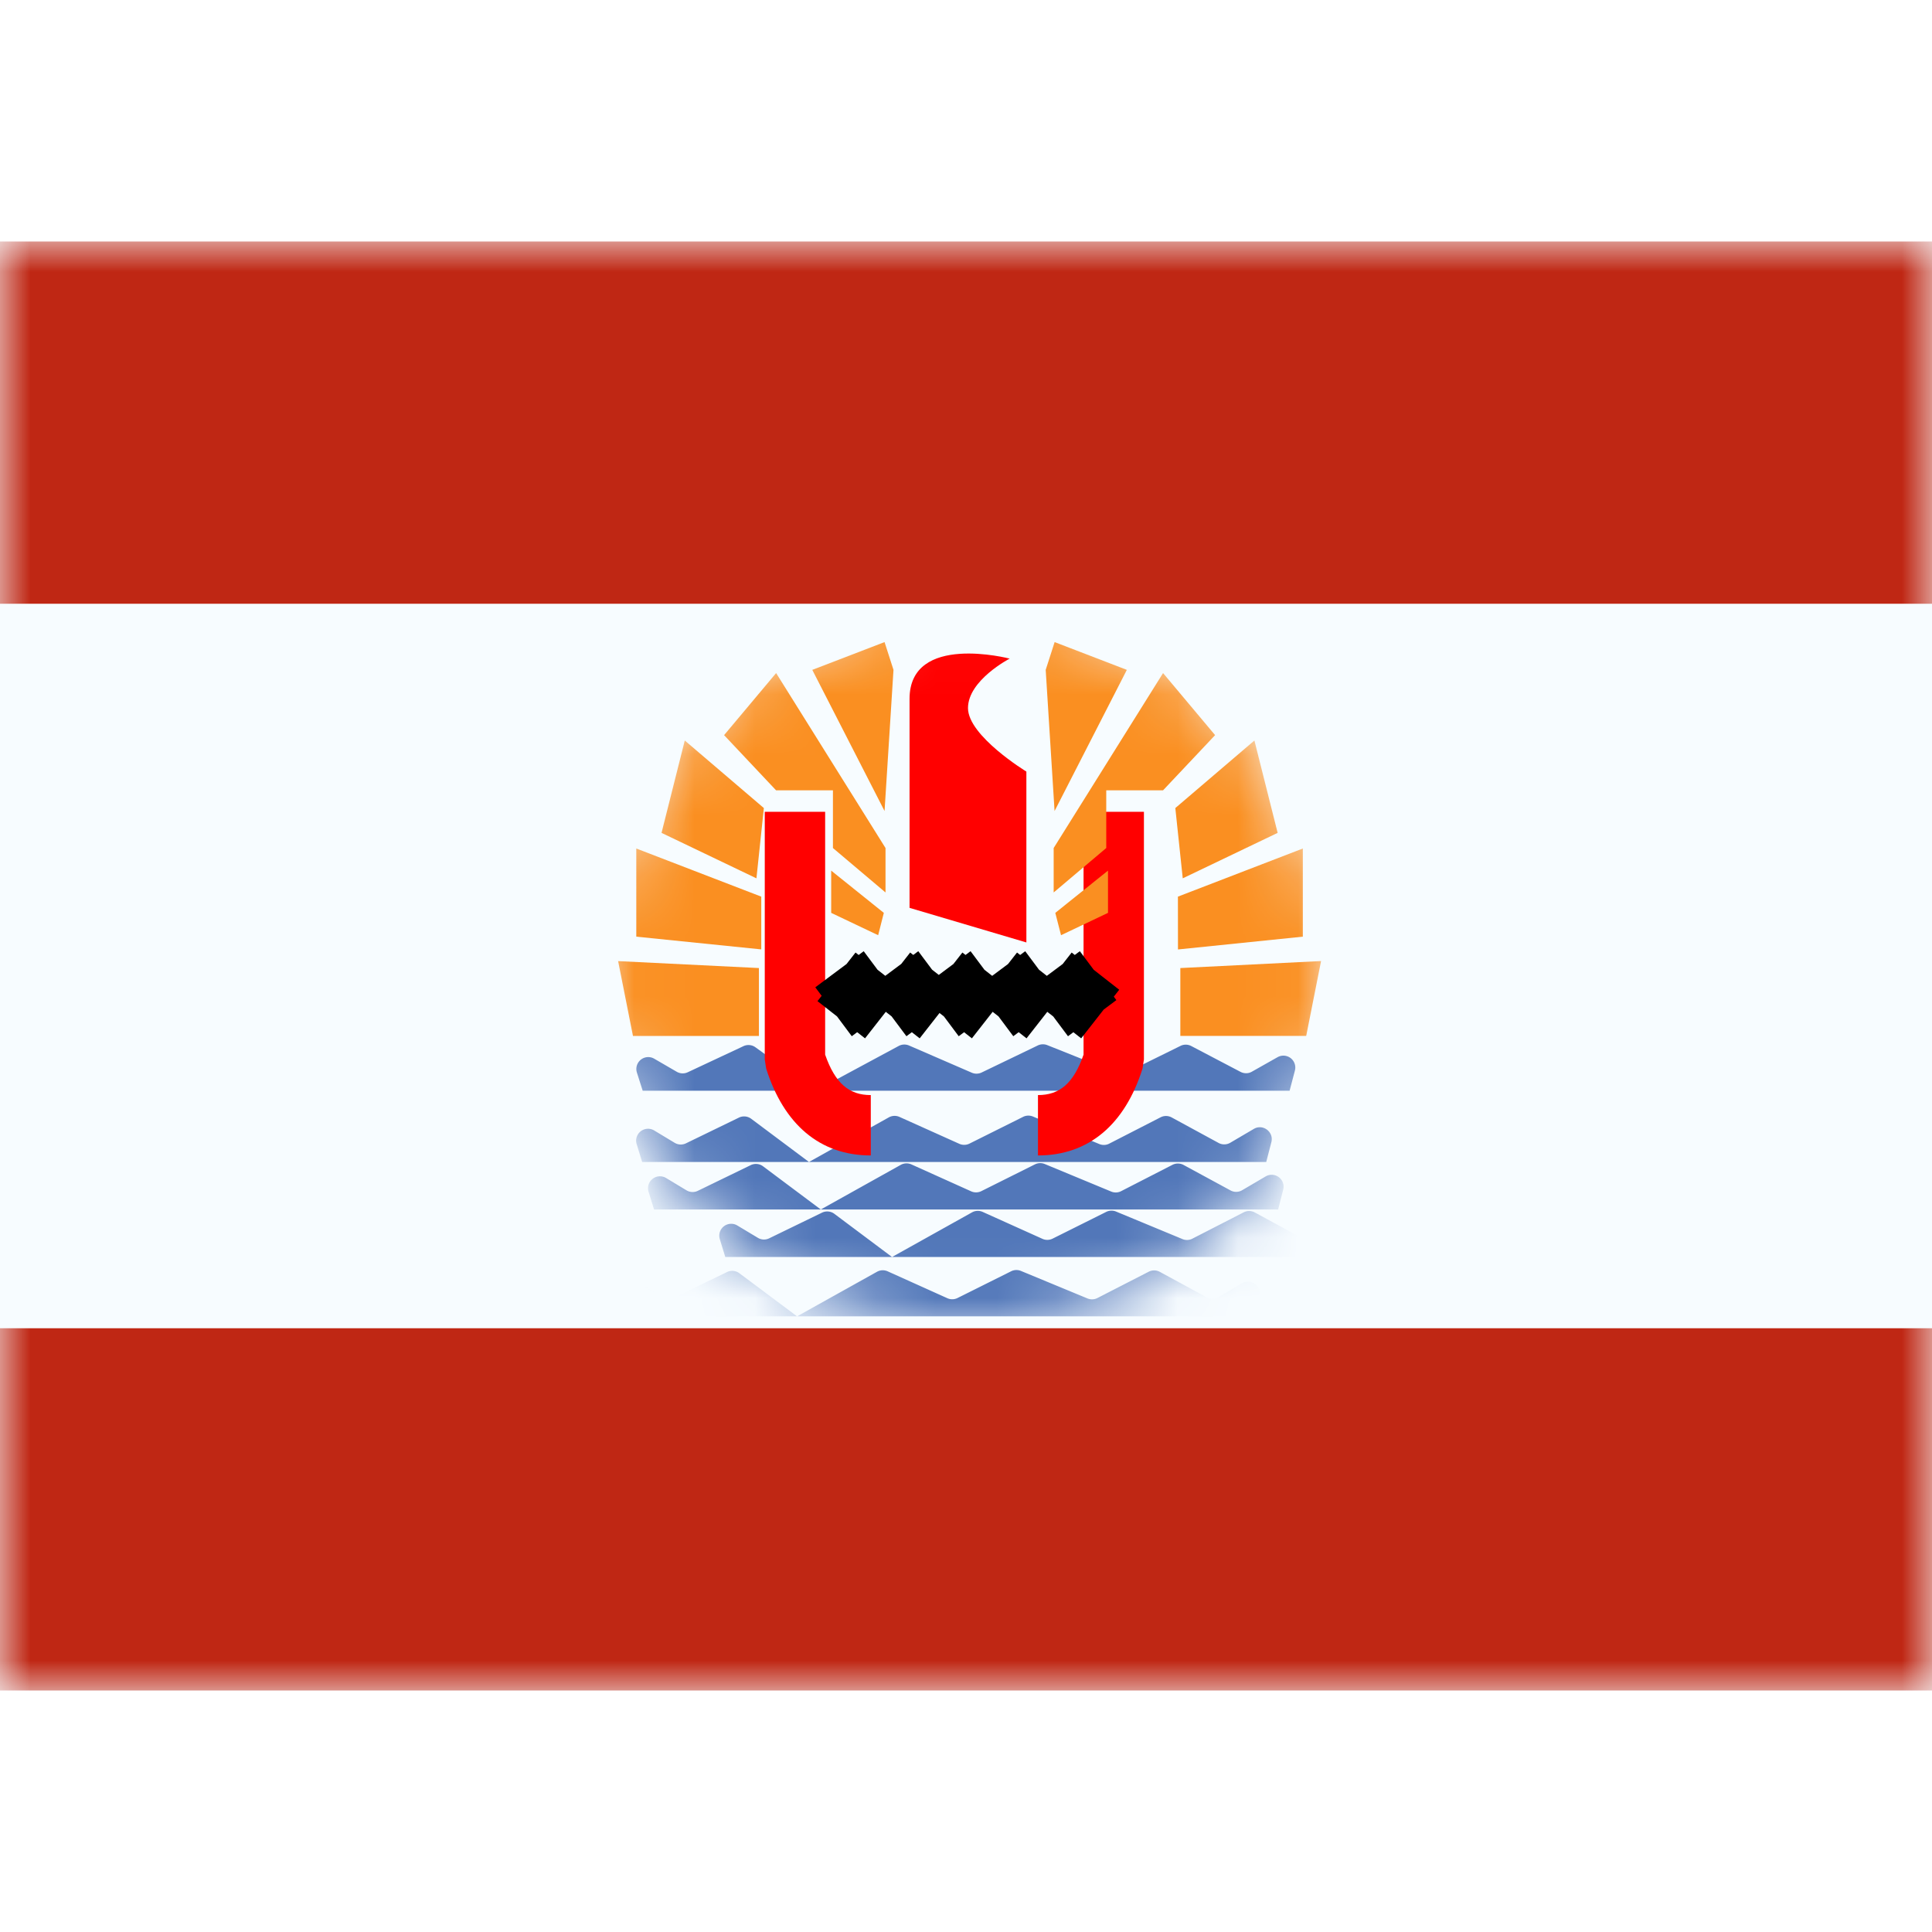<?xml version="1.0" encoding="iso-8859-1"?>
<!-- Generator: www.svgicons.com -->
<svg xmlns="http://www.w3.org/2000/svg" width="800" height="800" viewBox="0 0 32 24">
<g fill="none"><path fill="#F7FCFF" fill-rule="evenodd" d="M0 0v24h32V0z" clip-rule="evenodd"/><mask id="flagpackPf0" width="32" height="24" x="0" y="0" maskUnits="userSpaceOnUse" style="mask-type:luminance"><path fill="#fff" fill-rule="evenodd" d="M0 0v24h32V0z" clip-rule="evenodd"/></mask><g mask="url(#flagpackPf0)"><path fill="#BF2714" fill-rule="evenodd" d="M0 0v6h32V0zm0 18v6h32v-6z" clip-rule="evenodd"/><mask id="flagpackPf1" width="12" height="12" x="10" y="6" maskUnits="userSpaceOnUse" style="mask-type:luminance"><path fill="#fff" fill-rule="evenodd" d="M16 18a6 6 0 1 0 0-12a6 6 0 0 0 0 12" clip-rule="evenodd"/></mask><g mask="url(#flagpackPf1)"><path fill="#5277B9" fill-rule="evenodd" d="M10.549 13.765a.197.197 0 0 1 .286-.23l.374.217a.197.197 0 0 0 .182.008l.922-.432a.197.197 0 0 1 .199.018l.996.72l1.378-.742a.197.197 0 0 1 .171-.007l1.038.45a.197.197 0 0 0 .164-.003l.93-.448a.197.197 0 0 1 .158-.005l1.152.46c.052.02.11.018.16-.007l.892-.44a.197.197 0 0 1 .179.001l.818.429c.059.03.13.03.188-.004l.425-.24a.197.197 0 0 1 .287.221l-.088.335H10.645zm-.004 1.185a.197.197 0 0 1 .29-.226l.34.205a.197.197 0 0 0 .187.008l.877-.426a.197.197 0 0 1 .204.02l.956.715l1.323-.739a.197.197 0 0 1 .177-.007l.99.445a.197.197 0 0 0 .168-.003l.888-.443a.197.197 0 0 1 .163-.006l1.1.456c.053.022.114.02.165-.007l.85-.436a.197.197 0 0 1 .183.002l.778.423c.06.033.134.031.194-.004l.39-.229c.15-.088.333.05.29.219l-.085.329H10.636zm.197.788a.197.197 0 0 1 .289-.227l.34.205a.197.197 0 0 0 .187.008l.877-.426a.197.197 0 0 1 .204.02l.956.715l1.324-.739a.197.197 0 0 1 .176-.008l.99.446a.197.197 0 0 0 .169-.003l.887-.443a.197.197 0 0 1 .164-.006l1.1.456c.053.022.113.02.165-.007l.85-.436a.197.197 0 0 1 .183.002l.778.422c.06.033.134.032.193-.003l.39-.229a.197.197 0 0 1 .29.219l-.084.329H10.833zm1.18.786a.197.197 0 0 1 .29-.226l.34.204a.197.197 0 0 0 .187.009l.877-.426a.197.197 0 0 1 .204.02l.955.715l1.324-.739a.197.197 0 0 1 .177-.008l.99.446a.197.197 0 0 0 .168-.003l.888-.443a.197.197 0 0 1 .163-.006l1.1.456c.053.022.114.02.165-.007l.85-.436a.197.197 0 0 1 .183.002l.778.422c.06.033.134.032.194-.003l.39-.229a.197.197 0 0 1 .29.219l-.085.329H12.013zm-1.574.984a.197.197 0 0 1 .29-.226l.34.204a.197.197 0 0 0 .187.008l.877-.425a.197.197 0 0 1 .204.02l.956.714l1.323-.738a.197.197 0 0 1 .177-.008l.99.446a.197.197 0 0 0 .168-.004l.888-.443a.197.197 0 0 1 .163-.005l1.1.455c.054.022.114.02.165-.006l.85-.436a.197.197 0 0 1 .184.002l.777.422c.06.033.134.032.194-.003l.39-.23a.197.197 0 0 1 .29.22l-.084.328H10.439z" clip-rule="evenodd"/><path fill="red" d="M14.423 14.138v1c-.845 0-1.442-.518-1.733-1.44l-.023-.15V9.446h1v4.022c.167.48.401.67.755.67m2.77 0v1c.844 0 1.442-.518 1.732-1.44l.023-.15V9.446h-1v4.022c-.166.48-.4.67-.755.67"/><path fill="red" fill-rule="evenodd" d="M16.725 6.909s-1.66-.434-1.66.666v3.462L17 11.61V8.78s-.967-.59-.967-1.052c0-.463.692-.82.692-.82" clip-rule="evenodd"/><path stroke="#000" d="m13.934 12.89l.63-.805m-.055.779l-.604-.81m.934.836l.63-.805m-.055.779l-.605-.81m.895.836l.63-.805m-.054.779l-.605-.81m.934.836l.63-.805m-.055.779l-.604-.81m.934.836l.63-.805m-.054.779l-.605-.81"/><path fill="#FA8F21" fill-rule="evenodd" d="m13.454 7.095l1.197 2.338l.148-2.338l-.148-.46zm-.6 1.995l-.861-.914l.862-1.028l1.812 2.898v.736l-.871-.736V9.09zm-1.897.705l1.572.753l.123-1.164l-1.31-1.119zm1.652 1.93l-2.07-.211v-1.46l2.07.797zm-2.125 1.434l-.246-1.24l2.332.115v1.125zm3.283-2.039v-.7l.872.7l-.094.37zm8.114.798l-.246 1.24H19.55v-1.124zm-2.37-.192l2.068-.212v-1.46l-2.069.797zm1.651-1.931l-1.572.753l-.123-1.164l1.31-1.119zm-1.898-.705l.862-.914l-.862-1.028l-1.812 2.898v.736l.871-.736V9.09zm-.6-1.995l-1.197 2.338l-.147-2.338l.148-.46zm-.312 4.025v-.7l-.873.7l.095.37z" clip-rule="evenodd"/></g></g></g>
</svg>